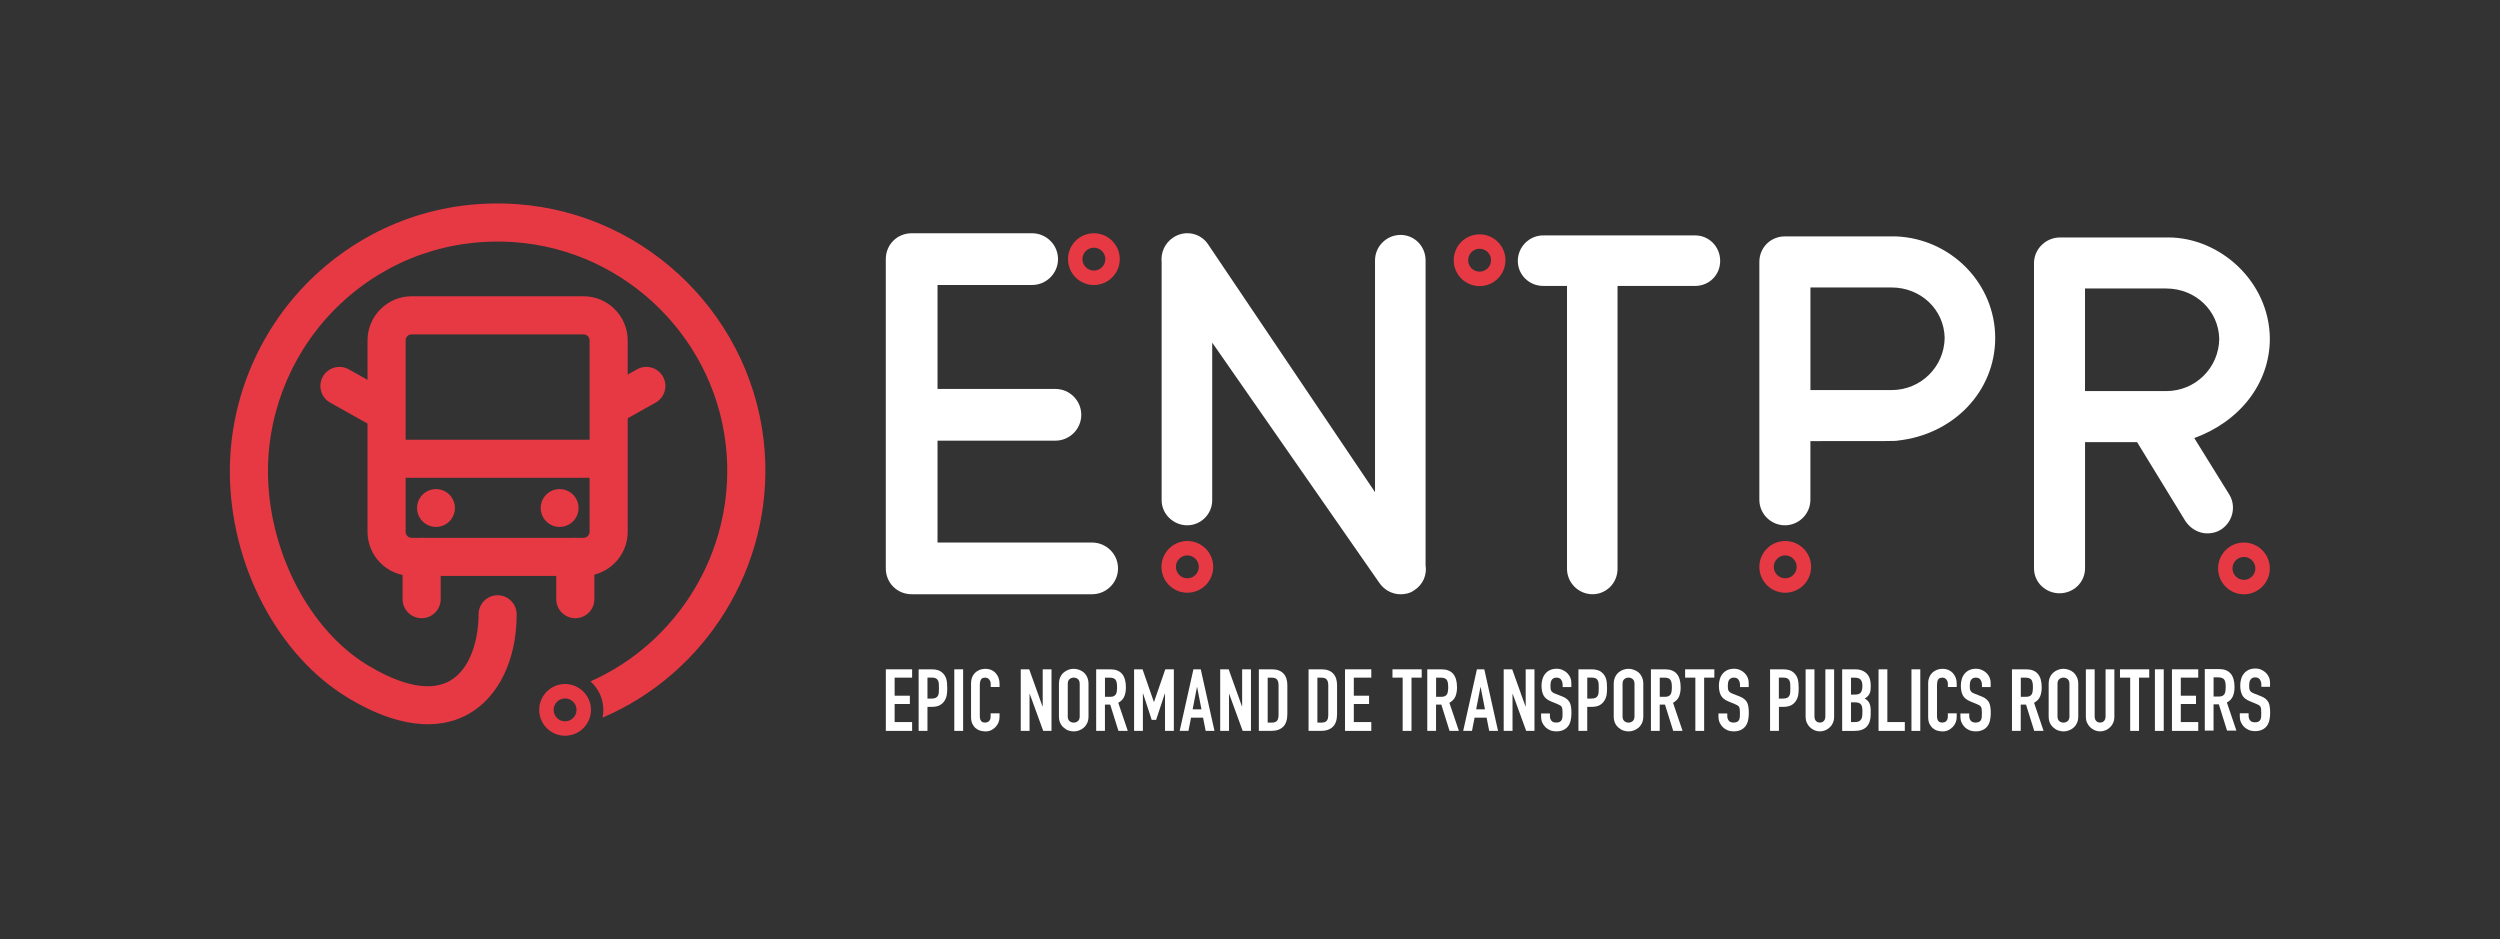 <?xml version="1.0" encoding="UTF-8"?>
<svg id="Calque_1" xmlns="http://www.w3.org/2000/svg" viewBox="0 0 733.21 275.45">
  <rect x="0" y="0" width="733.21" height="275.45" fill="#333333" stroke="none"/>
  <defs>
    <style>
      .cls-1 {
        fill: #fff;
      }

      .cls-2 {
        fill: #e73944;
      }
    </style>
  </defs>
  <polygon class="cls-1" points="259.8 214.36 259.8 196.3 267.51 196.3 267.51 198.74 262.38 198.74 262.38 204.04 266.85 204.04 266.85 206.47 262.38 206.47 262.38 211.77 267.51 211.77 267.51 214.36 259.8 214.36"/>
  <path class="cls-1" d="M269.42,214.36v-18.06h3.88c.71,0,1.34.1,1.88.28.54.19,1.03.52,1.47.99.44.48.74,1.03.91,1.66.17.63.25,1.49.25,2.57,0,.81-.05,1.5-.14,2.06-.09.56-.29,1.08-.59,1.57-.35.59-.83,1.05-1.42,1.38-.59.33-1.37.5-2.33.5h-1.32v7.05h-2.59ZM272.01,198.74v6.14h1.24c.52,0,.93-.08,1.22-.23.29-.15.5-.36.63-.64.14-.25.22-.57.24-.94.02-.37.04-.79.04-1.24,0-.42,0-.83-.03-1.21-.02-.38-.09-.71-.23-1-.13-.29-.34-.51-.61-.66-.27-.15-.66-.23-1.16-.23h-1.34Z"/>
  <rect class="cls-1" x="279.88" y="196.3" width="2.59" height="18.06"/>
  <path class="cls-1" d="M293.15,209.21v1.11c0,.56-.11,1.09-.32,1.59-.21.5-.5.94-.87,1.33-.37.39-.81.7-1.3.93-.5.23-1.04.34-1.61.34-.49,0-.99-.07-1.5-.21-.51-.13-.96-.37-1.37-.71-.41-.33-.74-.77-1-1.3-.26-.53-.39-1.21-.39-2.04v-9.94c0-.59.1-1.14.3-1.65.2-.51.49-.95.86-1.32s.81-.66,1.33-.87c.52-.21,1.09-.32,1.71-.32,1.22,0,2.21.4,2.97,1.19.37.39.66.85.87,1.38.21.53.32,1.11.32,1.74v1.02h-2.59v-.86c0-.51-.14-.95-.43-1.32-.29-.37-.68-.56-1.17-.56-.64,0-1.07.2-1.28.59-.21.4-.32.9-.32,1.51v9.23c0,.52.12.97.34,1.32.23.35.64.53,1.23.53.17,0,.35-.03.54-.09.19-.06.38-.15.54-.29.15-.14.28-.32.38-.56.1-.24.15-.53.15-.89v-.89h2.59Z"/>
  <polygon class="cls-1" points="299.37 214.36 299.37 196.3 301.85 196.3 305.75 207.18 305.81 207.18 305.81 196.3 308.39 196.3 308.39 214.36 305.96 214.36 302 203.5 301.95 203.5 301.95 214.36 299.37 214.36"/>
  <path class="cls-1" d="M310.57,200.56c0-.73.13-1.37.38-1.93.25-.56.59-1.02,1.01-1.39.41-.35.87-.63,1.38-.81.52-.19,1.04-.28,1.56-.28s1.04.1,1.56.28c.52.18.99.46,1.41.81.41.37.74.83.99,1.39.25.56.38,1.2.38,1.93v9.54c0,.76-.13,1.41-.38,1.95-.25.54-.58.99-.99,1.34-.42.37-.89.65-1.41.84-.52.19-1.04.28-1.56.28s-1.04-.1-1.56-.28c-.52-.18-.98-.47-1.38-.84-.42-.36-.76-.8-1.01-1.34-.25-.54-.38-1.19-.38-1.95v-9.54ZM313.16,210.1c0,.62.17,1.09.52,1.38.34.3.75.45,1.23.45s.88-.15,1.23-.45c.34-.29.52-.75.52-1.38v-9.54c0-.62-.17-1.09-.52-1.38-.35-.3-.76-.45-1.23-.45s-.89.15-1.23.45c-.35.29-.52.76-.52,1.38v9.54Z"/>
  <path class="cls-1" d="M321.49,214.36v-18.06h4.16c3.04,0,4.56,1.77,4.56,5.3,0,1.07-.17,1.97-.5,2.72-.33.74-.91,1.34-1.74,1.8l2.79,8.24h-2.74l-2.41-7.71h-1.55v7.71h-2.59ZM324.07,198.74v5.63h1.47c.46,0,.82-.06,1.09-.19.27-.13.48-.31.63-.54.14-.23.23-.53.28-.88s.08-.75.08-1.21-.03-.86-.08-1.2-.15-.64-.3-.9c-.32-.48-.93-.71-1.83-.71h-1.34Z"/>
  <polygon class="cls-1" points="332.61 214.36 332.61 196.3 335.09 196.3 338.41 205.86 338.46 205.86 341.76 196.3 344.27 196.3 344.27 214.36 341.68 214.36 341.68 203.38 341.63 203.38 339.07 211.13 337.78 211.13 335.24 203.38 335.19 203.38 335.19 214.36 332.61 214.36"/>
  <path class="cls-1" d="M345.98,214.36l4.03-18.06h2.15l4.03,18.06h-2.59l-.76-3.88h-3.53l-.76,3.88h-2.59ZM352.37,208.04l-1.27-6.54h-.05l-1.27,6.54h2.59Z"/>
  <polygon class="cls-1" points="357.86 214.36 357.86 196.3 360.35 196.3 364.25 207.18 364.3 207.18 364.3 196.3 366.89 196.3 366.89 214.36 364.46 214.36 360.5 203.5 360.45 203.5 360.45 214.36 357.86 214.36"/>
  <path class="cls-1" d="M369.2,214.36v-18.06h3.83c1.48,0,2.61.41,3.38,1.22.77.81,1.15,1.96,1.15,3.45v8.44c0,1.69-.41,2.93-1.23,3.74-.82.8-2,1.21-3.54,1.21h-3.6ZM371.79,198.74v13.19h1.19c.73,0,1.24-.18,1.55-.54.3-.36.45-.93.45-1.71v-8.7c0-.71-.14-1.26-.43-1.65-.29-.39-.81-.58-1.57-.58h-1.19Z"/>
  <path class="cls-1" d="M383.78,214.36v-18.06h3.83c1.48,0,2.61.41,3.38,1.22.77.81,1.15,1.96,1.15,3.45v8.44c0,1.69-.41,2.93-1.23,3.74-.82.8-2,1.21-3.54,1.21h-3.6ZM386.37,198.74v13.19h1.19c.73,0,1.24-.18,1.55-.54.3-.36.45-.93.45-1.71v-8.7c0-.71-.14-1.26-.43-1.65-.29-.39-.81-.58-1.57-.58h-1.19Z"/>
  <polygon class="cls-1" points="394.47 214.36 394.47 196.3 402.18 196.3 402.18 198.74 397.05 198.74 397.05 204.04 401.52 204.04 401.52 206.47 397.05 206.47 397.05 211.77 402.18 211.77 402.18 214.36 394.47 214.36"/>
  <polygon class="cls-1" points="411.38 214.36 411.38 198.74 408.39 198.74 408.39 196.3 416.96 196.3 416.96 198.74 413.97 198.74 413.97 214.36 411.38 214.36"/>
  <path class="cls-1" d="M418.6,214.36v-18.06h4.16c3.04,0,4.56,1.77,4.56,5.3,0,1.07-.17,1.97-.5,2.72-.33.74-.91,1.34-1.74,1.8l2.79,8.24h-2.74l-2.41-7.71h-1.55v7.71h-2.59ZM421.18,198.74v5.63h1.47c.46,0,.82-.06,1.09-.19.27-.13.48-.31.63-.54.14-.23.23-.53.28-.88s.08-.75.08-1.21-.03-.86-.08-1.2-.15-.64-.3-.9c-.32-.48-.93-.71-1.83-.71h-1.34Z"/>
  <path class="cls-1" d="M429.13,214.36l4.03-18.06h2.16l4.03,18.06h-2.59l-.76-3.88h-3.53l-.76,3.88h-2.59ZM435.52,208.04l-1.27-6.54h-.05l-1.27,6.54h2.59Z"/>
  <polygon class="cls-1" points="441.01 214.36 441.01 196.3 443.5 196.3 447.4 207.18 447.46 207.18 447.46 196.3 450.04 196.3 450.04 214.36 447.61 214.36 443.65 203.5 443.6 203.5 443.6 214.36 441.01 214.36"/>
  <path class="cls-1" d="M460.89,201.5h-2.59v-.59c0-.59-.14-1.1-.42-1.53-.28-.43-.75-.65-1.41-.65-.35,0-.64.07-.86.2-.22.14-.4.31-.53.51-.14.22-.23.47-.28.75-.05.28-.08.57-.08.87,0,.36.01.65.04.89.02.24.09.45.19.64.1.18.25.35.44.48.19.14.46.27.8.4l1.98.78c.58.22,1.04.48,1.39.78.36.3.63.64.84,1.03.19.4.31.87.38,1.38.07.52.1,1.1.1,1.76,0,.76-.08,1.46-.23,2.12-.15.65-.4,1.2-.74,1.66-.36.47-.82.85-1.4,1.11-.57.27-1.27.41-2.11.41-.62,0-1.21-.11-1.75-.33-.54-.22-1.01-.53-1.4-.91-.39-.39-.7-.84-.93-1.36-.23-.52-.34-1.08-.34-1.69v-.96h2.59v.81c0,.47.14.9.42,1.28.28.38.75.57,1.41.57.44,0,.78-.06,1.03-.19.25-.13.44-.31.57-.54.13-.24.21-.52.24-.85.03-.33.04-.7.04-1.1,0-.48-.02-.86-.05-1.17-.03-.31-.1-.55-.2-.73-.12-.19-.27-.34-.47-.46-.2-.12-.45-.24-.78-.38l-1.85-.76c-1.12-.46-1.86-1.06-2.25-1.82-.38-.75-.57-1.69-.57-2.83,0-.67.09-1.32.28-1.93.18-.61.46-1.13.83-1.57.36-.44.81-.79,1.36-1.05.55-.26,1.21-.4,1.96-.4.64,0,1.23.12,1.76.36.53.24.99.55,1.38.94.78.81,1.17,1.74,1.17,2.79v1.27Z"/>
  <path class="cls-1" d="M512.91,201.5h-2.59v-.59c0-.59-.14-1.1-.42-1.53-.28-.43-.75-.65-1.41-.65-.35,0-.64.07-.86.2-.22.14-.4.31-.53.51-.14.22-.23.47-.28.75-.05.28-.08.57-.08.87,0,.36.01.65.04.89.02.24.09.45.19.64.1.18.25.35.44.48.19.14.46.27.8.4l1.98.78c.58.22,1.04.48,1.39.78.36.3.63.64.84,1.03.19.4.31.87.38,1.38.07.52.1,1.1.1,1.76,0,.76-.08,1.46-.23,2.12-.15.65-.4,1.2-.74,1.66-.36.47-.82.85-1.4,1.11-.57.27-1.27.41-2.11.41-.62,0-1.21-.11-1.75-.33-.54-.22-1.01-.53-1.4-.91-.39-.39-.7-.84-.93-1.36-.23-.52-.34-1.08-.34-1.69v-.96h2.59v.81c0,.47.14.9.42,1.28.28.38.75.57,1.41.57.44,0,.78-.06,1.03-.19.25-.13.44-.31.57-.54.13-.24.21-.52.24-.85.03-.33.04-.7.04-1.1,0-.48-.02-.86-.05-1.17-.03-.31-.1-.55-.2-.73-.12-.19-.27-.34-.47-.46-.2-.12-.45-.24-.78-.38l-1.85-.76c-1.12-.46-1.86-1.06-2.25-1.82-.38-.75-.57-1.69-.57-2.83,0-.67.09-1.32.28-1.93.18-.61.46-1.13.83-1.57.36-.44.81-.79,1.36-1.05.55-.26,1.21-.4,1.96-.4.64,0,1.23.12,1.76.36.53.24.99.55,1.38.94.78.81,1.17,1.74,1.17,2.79v1.27Z"/>
  <path class="cls-1" d="M462.93,214.36v-18.06h3.88c.71,0,1.34.1,1.88.28.54.19,1.03.52,1.47.99.44.48.74,1.03.91,1.66.17.63.25,1.49.25,2.57,0,.81-.05,1.5-.14,2.06-.09.56-.29,1.08-.6,1.57-.35.59-.83,1.05-1.42,1.38s-1.37.5-2.33.5h-1.32v7.05h-2.59ZM465.52,198.74v6.14h1.24c.52,0,.93-.08,1.21-.23.29-.15.5-.36.64-.64.13-.25.21-.57.24-.94.03-.37.04-.79.04-1.24,0-.42,0-.83-.03-1.21-.02-.38-.09-.71-.23-1-.14-.29-.34-.51-.61-.66-.27-.15-.66-.23-1.17-.23h-1.35Z"/>
  <path class="cls-1" d="M473.28,200.56c0-.73.13-1.37.38-1.93.25-.56.59-1.02,1.01-1.39.41-.35.87-.63,1.38-.81.52-.19,1.04-.28,1.56-.28s1.04.1,1.56.28c.52.18.99.46,1.41.81.41.37.74.83.99,1.39.25.56.38,1.2.38,1.93v9.54c0,.76-.13,1.41-.38,1.95-.25.54-.58.99-.99,1.34-.42.37-.89.65-1.41.84-.52.19-1.03.28-1.56.28s-1.04-.1-1.56-.28c-.52-.18-.98-.47-1.38-.84-.42-.36-.76-.8-1.01-1.34-.25-.54-.38-1.19-.38-1.95v-9.54ZM475.87,210.1c0,.62.17,1.09.52,1.38.34.3.75.45,1.23.45s.88-.15,1.23-.45c.34-.29.52-.75.52-1.38v-9.54c0-.62-.17-1.09-.52-1.38-.35-.3-.76-.45-1.23-.45s-.89.15-1.23.45c-.35.29-.52.76-.52,1.38v9.54Z"/>
  <path class="cls-1" d="M484.19,214.36v-18.06h4.16c3.04,0,4.56,1.77,4.56,5.3,0,1.07-.17,1.97-.49,2.72-.33.74-.91,1.34-1.74,1.8l2.79,8.24h-2.74l-2.41-7.71h-1.55v7.71h-2.59ZM486.78,198.74v5.63h1.47c.46,0,.82-.06,1.09-.19.27-.13.48-.31.63-.54.13-.23.23-.53.28-.88.05-.35.08-.75.08-1.21s-.03-.86-.08-1.2c-.05-.35-.15-.64-.31-.9-.32-.48-.93-.71-1.82-.71h-1.35Z"/>
  <polygon class="cls-1" points="497.22 214.36 497.22 198.74 494.22 198.74 494.22 196.3 502.79 196.3 502.79 198.74 499.8 198.74 499.8 214.36 497.22 214.36"/>
  <path class="cls-1" d="M583.87,201.5h-2.59v-.59c0-.59-.14-1.1-.42-1.53-.28-.43-.75-.65-1.41-.65-.35,0-.64.07-.86.2-.22.14-.39.31-.53.51-.14.22-.23.47-.28.75-.05.28-.08.57-.08.87,0,.36.01.65.04.89.02.24.09.45.19.64.1.18.25.35.44.48.19.14.46.27.8.4l1.98.78c.58.22,1.04.48,1.39.78.36.3.63.64.84,1.03.19.4.31.87.38,1.38.07.52.1,1.1.1,1.76,0,.76-.08,1.46-.23,2.12-.15.65-.4,1.2-.74,1.66-.36.47-.82.85-1.4,1.11-.57.27-1.27.41-2.11.41-.62,0-1.21-.11-1.75-.33-.54-.22-1.01-.53-1.4-.91-.39-.39-.7-.84-.93-1.36-.23-.52-.34-1.08-.34-1.69v-.96h2.59v.81c0,.47.14.9.42,1.28.28.38.75.57,1.41.57.44,0,.78-.06,1.03-.19.25-.13.44-.31.57-.54.13-.24.21-.52.24-.85.03-.33.04-.7.04-1.1,0-.48-.02-.86-.05-1.17-.03-.31-.1-.55-.2-.73-.12-.19-.27-.34-.47-.46-.2-.12-.45-.24-.78-.38l-1.85-.76c-1.12-.46-1.86-1.06-2.25-1.82-.38-.75-.57-1.69-.57-2.83,0-.67.09-1.32.28-1.93.18-.61.46-1.13.83-1.57.36-.44.81-.79,1.36-1.05.55-.26,1.21-.4,1.96-.4.64,0,1.23.12,1.76.36.53.24.99.55,1.38.94.78.81,1.17,1.74,1.17,2.79v1.27Z"/>
  <path class="cls-1" d="M519.13,214.36v-18.06h3.88c.71,0,1.34.1,1.88.28.54.19,1.03.52,1.47.99.44.48.74,1.03.91,1.66.17.63.26,1.49.26,2.57,0,.81-.05,1.5-.14,2.06-.09.56-.29,1.08-.59,1.57-.35.59-.83,1.05-1.42,1.38-.59.33-1.37.5-2.33.5h-1.32v7.05h-2.59ZM521.71,198.74v6.14h1.24c.52,0,.93-.08,1.22-.23.29-.15.5-.36.63-.64.14-.25.22-.57.24-.94.02-.37.04-.79.04-1.24,0-.42,0-.83-.03-1.21-.02-.38-.09-.71-.23-1-.13-.29-.34-.51-.61-.66-.27-.15-.66-.23-1.16-.23h-1.34Z"/>
  <path class="cls-1" d="M537.92,196.3v14c0,.59-.1,1.13-.31,1.63-.21.5-.51.94-.9,1.33-.39.39-.84.69-1.35.91-.51.22-1.05.33-1.62.33s-1.11-.11-1.61-.33c-.5-.22-.94-.52-1.33-.91-.39-.39-.7-.83-.91-1.33-.22-.5-.33-1.05-.33-1.63v-14h2.59v13.74c0,.64.15,1.12.46,1.42.3.31.68.46,1.14.46s.84-.15,1.14-.46c.3-.3.46-.78.46-1.42v-13.74h2.59Z"/>
  <path class="cls-1" d="M540.28,214.36v-18.06h3.78c.83,0,1.53.13,2.12.38.59.26,1.06.59,1.43,1.02.37.42.64.91.8,1.46.16.55.24,1.12.24,1.71v.66c0,.49-.04.9-.11,1.24-.08.34-.19.64-.34.89-.29.48-.73.88-1.32,1.22.61.29,1.06.71,1.34,1.27.29.56.43,1.32.43,2.28v1.02c0,1.59-.38,2.81-1.15,3.65-.77.84-2,1.27-3.69,1.27h-3.53ZM542.87,198.74v4.97h1.17c.86,0,1.44-.21,1.73-.64.3-.43.44-1.06.44-1.89s-.16-1.42-.49-1.82c-.33-.41-.93-.61-1.79-.61h-1.07ZM542.87,205.99v5.78h1.12c.52,0,.94-.07,1.23-.23s.52-.36.67-.64c.15-.27.24-.59.28-.96.03-.37.05-.78.05-1.22,0-.46-.02-.86-.07-1.19-.05-.34-.15-.62-.31-.86-.17-.23-.4-.41-.68-.52-.29-.11-.67-.16-1.14-.16h-1.14Z"/>
  <polygon class="cls-1" points="550.95 214.36 550.95 196.3 553.53 196.3 553.53 211.77 558.65 211.77 558.65 214.36 550.95 214.36"/>
  <rect class="cls-1" x="560.6" y="196.3" width="2.59" height="18.06"/>
  <path class="cls-1" d="M573.87,209.21v1.11c0,.56-.1,1.09-.31,1.59-.21.5-.5.94-.88,1.33-.37.39-.81.7-1.31.93-.5.23-1.04.34-1.61.34-.49,0-.99-.07-1.5-.21-.51-.13-.96-.37-1.37-.71-.4-.33-.74-.77-1-1.3-.26-.53-.39-1.21-.39-2.04v-9.94c0-.59.1-1.14.31-1.65.2-.51.49-.95.86-1.32.37-.37.81-.66,1.33-.87.52-.21,1.09-.32,1.71-.32,1.22,0,2.21.4,2.97,1.19.37.39.66.85.88,1.38.21.53.31,1.11.31,1.74v1.02h-2.59v-.86c0-.51-.14-.95-.43-1.32-.29-.37-.68-.56-1.17-.56-.64,0-1.07.2-1.28.59-.21.4-.31.9-.31,1.51v9.23c0,.52.11.97.34,1.32.23.35.64.53,1.23.53.17,0,.35-.03.54-.09.19-.06.38-.15.54-.29.15-.14.28-.32.38-.56.1-.24.15-.53.15-.89v-.89h2.59Z"/>
  <path class="cls-1" d="M665.81,201.43h-2.59v-.59c0-.59-.14-1.1-.42-1.53-.28-.43-.75-.65-1.41-.65-.35,0-.64.07-.86.2-.22.14-.39.31-.53.51-.14.22-.23.47-.28.75-.05.28-.08.57-.08.87,0,.36.01.65.04.89.02.24.09.45.19.64.1.18.25.35.44.48.19.14.46.27.8.4l1.98.78c.58.22,1.04.48,1.39.78.36.3.63.64.84,1.03.19.4.31.87.38,1.38.07.52.1,1.1.1,1.76,0,.76-.08,1.46-.23,2.12-.15.65-.4,1.2-.74,1.66-.36.47-.82.85-1.4,1.11-.57.27-1.27.41-2.11.41-.62,0-1.21-.11-1.75-.33-.54-.22-1.01-.53-1.4-.91-.39-.39-.7-.84-.93-1.36-.23-.52-.34-1.08-.34-1.69v-.96h2.59v.81c0,.47.14.9.42,1.28.28.38.75.57,1.41.57.44,0,.78-.06,1.03-.19.25-.13.44-.31.57-.54.13-.24.21-.52.24-.85.03-.33.04-.7.04-1.1,0-.48-.02-.86-.05-1.17-.03-.31-.1-.55-.2-.73-.12-.19-.27-.34-.47-.46-.2-.12-.45-.24-.78-.38l-1.85-.76c-1.12-.46-1.86-1.06-2.25-1.82-.38-.75-.57-1.69-.57-2.83,0-.67.09-1.32.28-1.93.18-.61.46-1.13.83-1.57.36-.44.81-.79,1.36-1.05.55-.26,1.21-.4,1.96-.4.64,0,1.23.12,1.76.36.53.24.99.55,1.38.94.78.81,1.17,1.74,1.17,2.79v1.27Z"/>
  <path class="cls-1" d="M590.08,214.36v-18.06h4.16c3.04,0,4.56,1.77,4.56,5.3,0,1.07-.17,1.97-.5,2.72-.33.74-.91,1.34-1.74,1.8l2.79,8.24h-2.74l-2.41-7.71h-1.55v7.71h-2.59ZM592.67,198.74v5.63h1.47c.46,0,.82-.06,1.09-.19.27-.13.48-.31.63-.54.14-.23.23-.53.28-.88.05-.35.08-.75.08-1.21s-.02-.86-.08-1.2c-.05-.35-.15-.64-.3-.9-.32-.48-.93-.71-1.83-.71h-1.34Z"/>
  <path class="cls-1" d="M600.84,200.56c0-.73.13-1.37.38-1.93.25-.56.59-1.02,1.02-1.39.4-.35.86-.63,1.38-.81.51-.19,1.04-.28,1.56-.28s1.04.1,1.56.28c.52.18.99.46,1.41.81.4.37.73.83.99,1.39.25.56.38,1.2.38,1.93v9.54c0,.76-.13,1.41-.38,1.95-.25.54-.58.99-.99,1.34-.42.37-.89.65-1.41.84-.52.19-1.04.28-1.56.28s-1.05-.1-1.56-.28c-.52-.18-.98-.47-1.38-.84-.42-.36-.76-.8-1.02-1.34-.25-.54-.38-1.19-.38-1.95v-9.54ZM603.43,210.1c0,.62.17,1.09.52,1.38.35.3.76.45,1.23.45s.88-.15,1.23-.45c.35-.29.52-.75.52-1.38v-9.54c0-.62-.17-1.09-.52-1.38-.35-.3-.76-.45-1.23-.45s-.88.15-1.23.45c-.35.29-.52.76-.52,1.38v9.54Z"/>
  <path class="cls-1" d="M620.11,196.3v14c0,.59-.11,1.13-.32,1.63-.21.5-.51.94-.9,1.33-.39.39-.83.69-1.34.91-.51.22-1.05.33-1.62.33s-1.11-.11-1.61-.33c-.5-.22-.94-.52-1.33-.91-.39-.39-.69-.83-.91-1.33-.22-.5-.33-1.05-.33-1.63v-14h2.58v13.74c0,.64.15,1.12.46,1.42.3.31.68.46,1.14.46s.83-.15,1.14-.46c.3-.3.46-.78.46-1.42v-13.74h2.59Z"/>
  <polygon class="cls-1" points="624.75 214.36 624.75 198.74 621.76 198.74 621.76 196.3 630.33 196.3 630.33 198.74 627.34 198.74 627.34 214.36 624.75 214.36"/>
  <rect class="cls-1" x="632" y="196.3" width="2.59" height="18.06"/>
  <polygon class="cls-1" points="637 214.36 637 196.3 644.71 196.3 644.71 198.74 639.59 198.74 639.59 204.04 644.05 204.04 644.05 206.47 639.59 206.47 639.59 211.77 644.71 211.77 644.71 214.36 637 214.36"/>
  <path class="cls-1" d="M646.63,214.28v-18.06h4.16c3.04,0,4.56,1.77,4.56,5.3,0,1.07-.17,1.97-.5,2.72-.33.74-.91,1.34-1.74,1.8l2.79,8.24h-2.74l-2.41-7.71h-1.55v7.71h-2.59ZM649.21,198.66v5.63h1.47c.46,0,.82-.06,1.09-.19.27-.13.48-.31.63-.54.14-.23.23-.53.28-.88.05-.35.08-.75.08-1.21s-.03-.86-.08-1.2c-.05-.35-.15-.64-.3-.9-.32-.48-.93-.71-1.83-.71h-1.34Z"/>
  <path class="cls-1" d="M327.9,166.7c0,4.25-3.49,7.58-7.59,7.58h-52.94c-4.25,0-7.58-3.34-7.58-7.58v-90.71c0-4.25,3.34-7.58,7.58-7.58h35.34c4.1,0,7.59,3.34,7.59,7.58s-3.49,7.59-7.59,7.59h-27.75v30.49h34.58c4.1,0,7.58,3.34,7.58,7.59s-3.49,7.58-7.58,7.58h-34.58v29.88h45.35c4.1,0,7.59,3.34,7.59,7.58"/>
  <path class="cls-2" d="M320.82,72.64c1.85,0,3.36,1.51,3.36,3.36s-1.51,3.36-3.36,3.36-3.36-1.51-3.36-3.36,1.51-3.36,3.36-3.36M320.82,68.41c-4.19,0-7.59,3.4-7.59,7.59s3.4,7.59,7.59,7.59,7.59-3.4,7.59-7.59-3.4-7.59-7.59-7.59"/>
  <path class="cls-2" d="M348.23,162.89c1.85,0,3.36,1.51,3.36,3.36s-1.51,3.36-3.36,3.36-3.36-1.51-3.36-3.36,1.51-3.36,3.36-3.36M348.23,158.67c-4.19,0-7.59,3.4-7.59,7.59s3.4,7.58,7.59,7.58,7.59-3.39,7.59-7.58-3.4-7.59-7.59-7.59"/>
  <path class="cls-2" d="M523.58,162.89c1.85,0,3.36,1.51,3.36,3.36s-1.51,3.36-3.36,3.36-3.36-1.51-3.36-3.36,1.51-3.36,3.36-3.36M523.58,158.67c-4.19,0-7.59,3.4-7.59,7.59s3.4,7.58,7.59,7.58,7.59-3.39,7.59-7.58-3.4-7.59-7.59-7.59"/>
  <path class="cls-2" d="M433.94,72.95c1.85,0,3.36,1.51,3.36,3.36s-1.51,3.36-3.36,3.36-3.36-1.51-3.36-3.36,1.51-3.36,3.36-3.36M433.94,68.73c-4.19,0-7.59,3.4-7.59,7.59s3.4,7.59,7.59,7.59,7.59-3.4,7.59-7.59-3.4-7.59-7.59-7.59"/>
  <path class="cls-2" d="M658.11,163.34c1.85,0,3.36,1.51,3.36,3.36s-1.51,3.36-3.36,3.36-3.36-1.51-3.36-3.36,1.51-3.36,3.36-3.36M658.11,159.12c-4.19,0-7.58,3.4-7.58,7.59s3.39,7.59,7.58,7.59,7.59-3.4,7.59-7.59-3.4-7.59-7.59-7.59"/>
  <path class="cls-1" d="M414.8,173.09c-1.2.9-2.69,1.2-4.04,1.2-2.4,0-4.79-1.2-6.29-3.44l-48.95-70.37v46.24c0,4.04-3.3,7.34-7.34,7.34s-7.49-3.29-7.49-7.34v-69.75c-.3-2.85.9-5.69,3.44-7.34,3.44-2.25,8.08-1.35,10.33,2.25l48.81,72.46v-67.96c0-4.19,3.44-7.48,7.49-7.48s7.34,3.29,7.34,7.48v89.37c.45,2.84-.75,5.69-3.29,7.34"/>
  <path class="cls-1" d="M452.63,69.04h44.53c4.04,0,7.34,3.29,7.34,7.48s-3.29,7.34-7.34,7.34h-22.76v82.94c0,4.19-3.29,7.48-7.34,7.48s-7.48-3.29-7.48-7.48v-82.94h-6.95c-4.19,0-7.48-3.29-7.48-7.34s3.29-7.48,7.48-7.48"/>
  <path class="cls-1" d="M585.16,99.13c0,15.57-12.13,28.3-28.6,30.09-.45.15-1.05.15-25.6.15v17.2c0,4.19-3.44,7.49-7.48,7.49s-7.49-3.29-7.49-7.49v-69.75c0-4.19,3.29-7.49,7.49-7.49h32.49c16.17.6,29.19,13.77,29.19,29.79M554.77,114.4c8.53,0,15.42-6.74,15.57-15.27-.15-8.38-7.04-14.82-15.57-14.82h-23.8v30.09h23.8Z"/>
  <path class="cls-1" d="M643.54,128.47l10.28,16.58c2.1,3.44,1.05,8.08-2.54,10.33-1.2.75-2.55,1.05-3.89,1.05-2.55,0-4.94-1.35-6.44-3.59l-14.17-23.16h-15.27v36.98c0,4.19-3.44,7.34-7.48,7.34s-7.49-3.15-7.49-7.34v-89.53c0-4.04,3.44-7.49,7.64-7.49h31.74c15.12,0,29.64,12.88,29.79,29.64,0,13.33-8.98,24.4-22.16,29.19M650.87,99.43c-.15-8.38-7.04-14.82-15.57-14.82h-23.8v30.09h23.8c8.53,0,15.42-6.74,15.57-15.27"/>
  <path class="cls-2" d="M133.42,148.99c0,3.07-2.49,5.55-5.55,5.55s-5.55-2.48-5.55-5.55,2.48-5.55,5.55-5.55,5.55,2.49,5.55,5.55"/>
  <path class="cls-2" d="M169.68,148.99c0,3.07-2.49,5.55-5.55,5.55s-5.55-2.48-5.55-5.55,2.48-5.55,5.55-5.55,5.55,2.49,5.55,5.55"/>
  <path class="cls-2" d="M120.74,98.07c-.98,0-1.77.79-1.77,1.77v56.13c0,.98.8,1.77,1.77,1.77h50.4c.98,0,1.78-.8,1.78-1.77v-56.13c0-.98-.8-1.77-1.78-1.77h-50.4ZM171.14,168.92h-50.4c-7.14,0-12.95-5.81-12.95-12.95v-56.13c0-7.14,5.81-12.95,12.95-12.95h50.4c7.14,0,12.95,5.81,12.95,12.95v56.13c0,7.14-5.81,12.95-12.95,12.95"/>
  <path class="cls-2" d="M123.66,181.31c-3.09,0-5.59-2.5-5.59-5.59v-12.39c0-3.09,2.5-5.59,5.59-5.59s5.59,2.5,5.59,5.59v12.39c0,3.09-2.5,5.59-5.59,5.59"/>
  <path class="cls-2" d="M110.36,124.85c-.93,0-1.87-.23-2.73-.72l-10.81-6.06c-2.69-1.51-3.65-4.92-2.14-7.61,1.51-2.69,4.92-3.65,7.61-2.14l10.81,6.06c2.69,1.51,3.65,4.92,2.14,7.61-1.02,1.83-2.92,2.86-4.88,2.86"/>
  <path class="cls-2" d="M178.76,124.85c-1.96,0-3.85-1.03-4.88-2.86-1.51-2.69-.55-6.1,2.14-7.61l10.81-6.06c2.69-1.51,6.1-.55,7.61,2.14,1.51,2.69.55,6.1-2.14,7.61l-10.81,6.06c-.86.49-1.8.72-2.73.72"/>
  <path class="cls-2" d="M178.28,140.14h-64.59c-3.07,0-5.56-2.5-5.56-5.59s2.49-5.59,5.56-5.59h64.59c3.07,0,5.56,2.5,5.56,5.59s-2.49,5.59-5.56,5.59"/>
  <path class="cls-2" d="M168.73,181.31c-3.09,0-5.59-2.5-5.59-5.59v-12.39c0-3.09,2.5-5.59,5.59-5.59s5.59,2.5,5.59,5.59v12.39c0,3.09-2.5,5.59-5.59,5.59"/>
  <path class="cls-2" d="M165.73,204.84c1.85,0,3.36,1.51,3.36,3.36s-1.51,3.36-3.36,3.36-3.36-1.51-3.36-3.36,1.51-3.36,3.36-3.36M165.73,200.61c-4.19,0-7.59,3.4-7.59,7.59s3.4,7.58,7.59,7.58,7.59-3.39,7.59-7.58-3.4-7.59-7.59-7.59"/>
  <path class="cls-2" d="M224.29,132.56c-2.72-38.68-33.91-69.93-72.59-72.68-22.1-1.58-43.13,5.83-59.27,20.85-15.89,14.81-25.02,35.75-25.02,57.48,0,27.22,13.92,53.92,34.62,66.44,17.48,10.56,28.88,8.42,35.36,4.77,8.85-4.99,14.14-15.93,14.14-29.25,0-3.07-2.5-5.59-5.59-5.59s-5.59,2.52-5.59,5.59c0,7.14-2.22,16-8.46,19.53-7.04,3.97-16.97-.32-24.09-4.62-17.2-10.4-29.21-33.78-29.21-56.86,0-18.63,7.83-36.59,21.46-49.3,13.84-12.89,31.92-19.25,50.87-17.89,33.15,2.38,59.9,29.16,62.21,62.32,2.01,28.58-14.4,55.15-39.94,66.49,2.3,2.05,3.76,5.04,3.76,8.36,0,.78-.08,1.54-.23,2.27,30.33-12.96,49.91-44.24,47.57-77.9"/>
</svg>